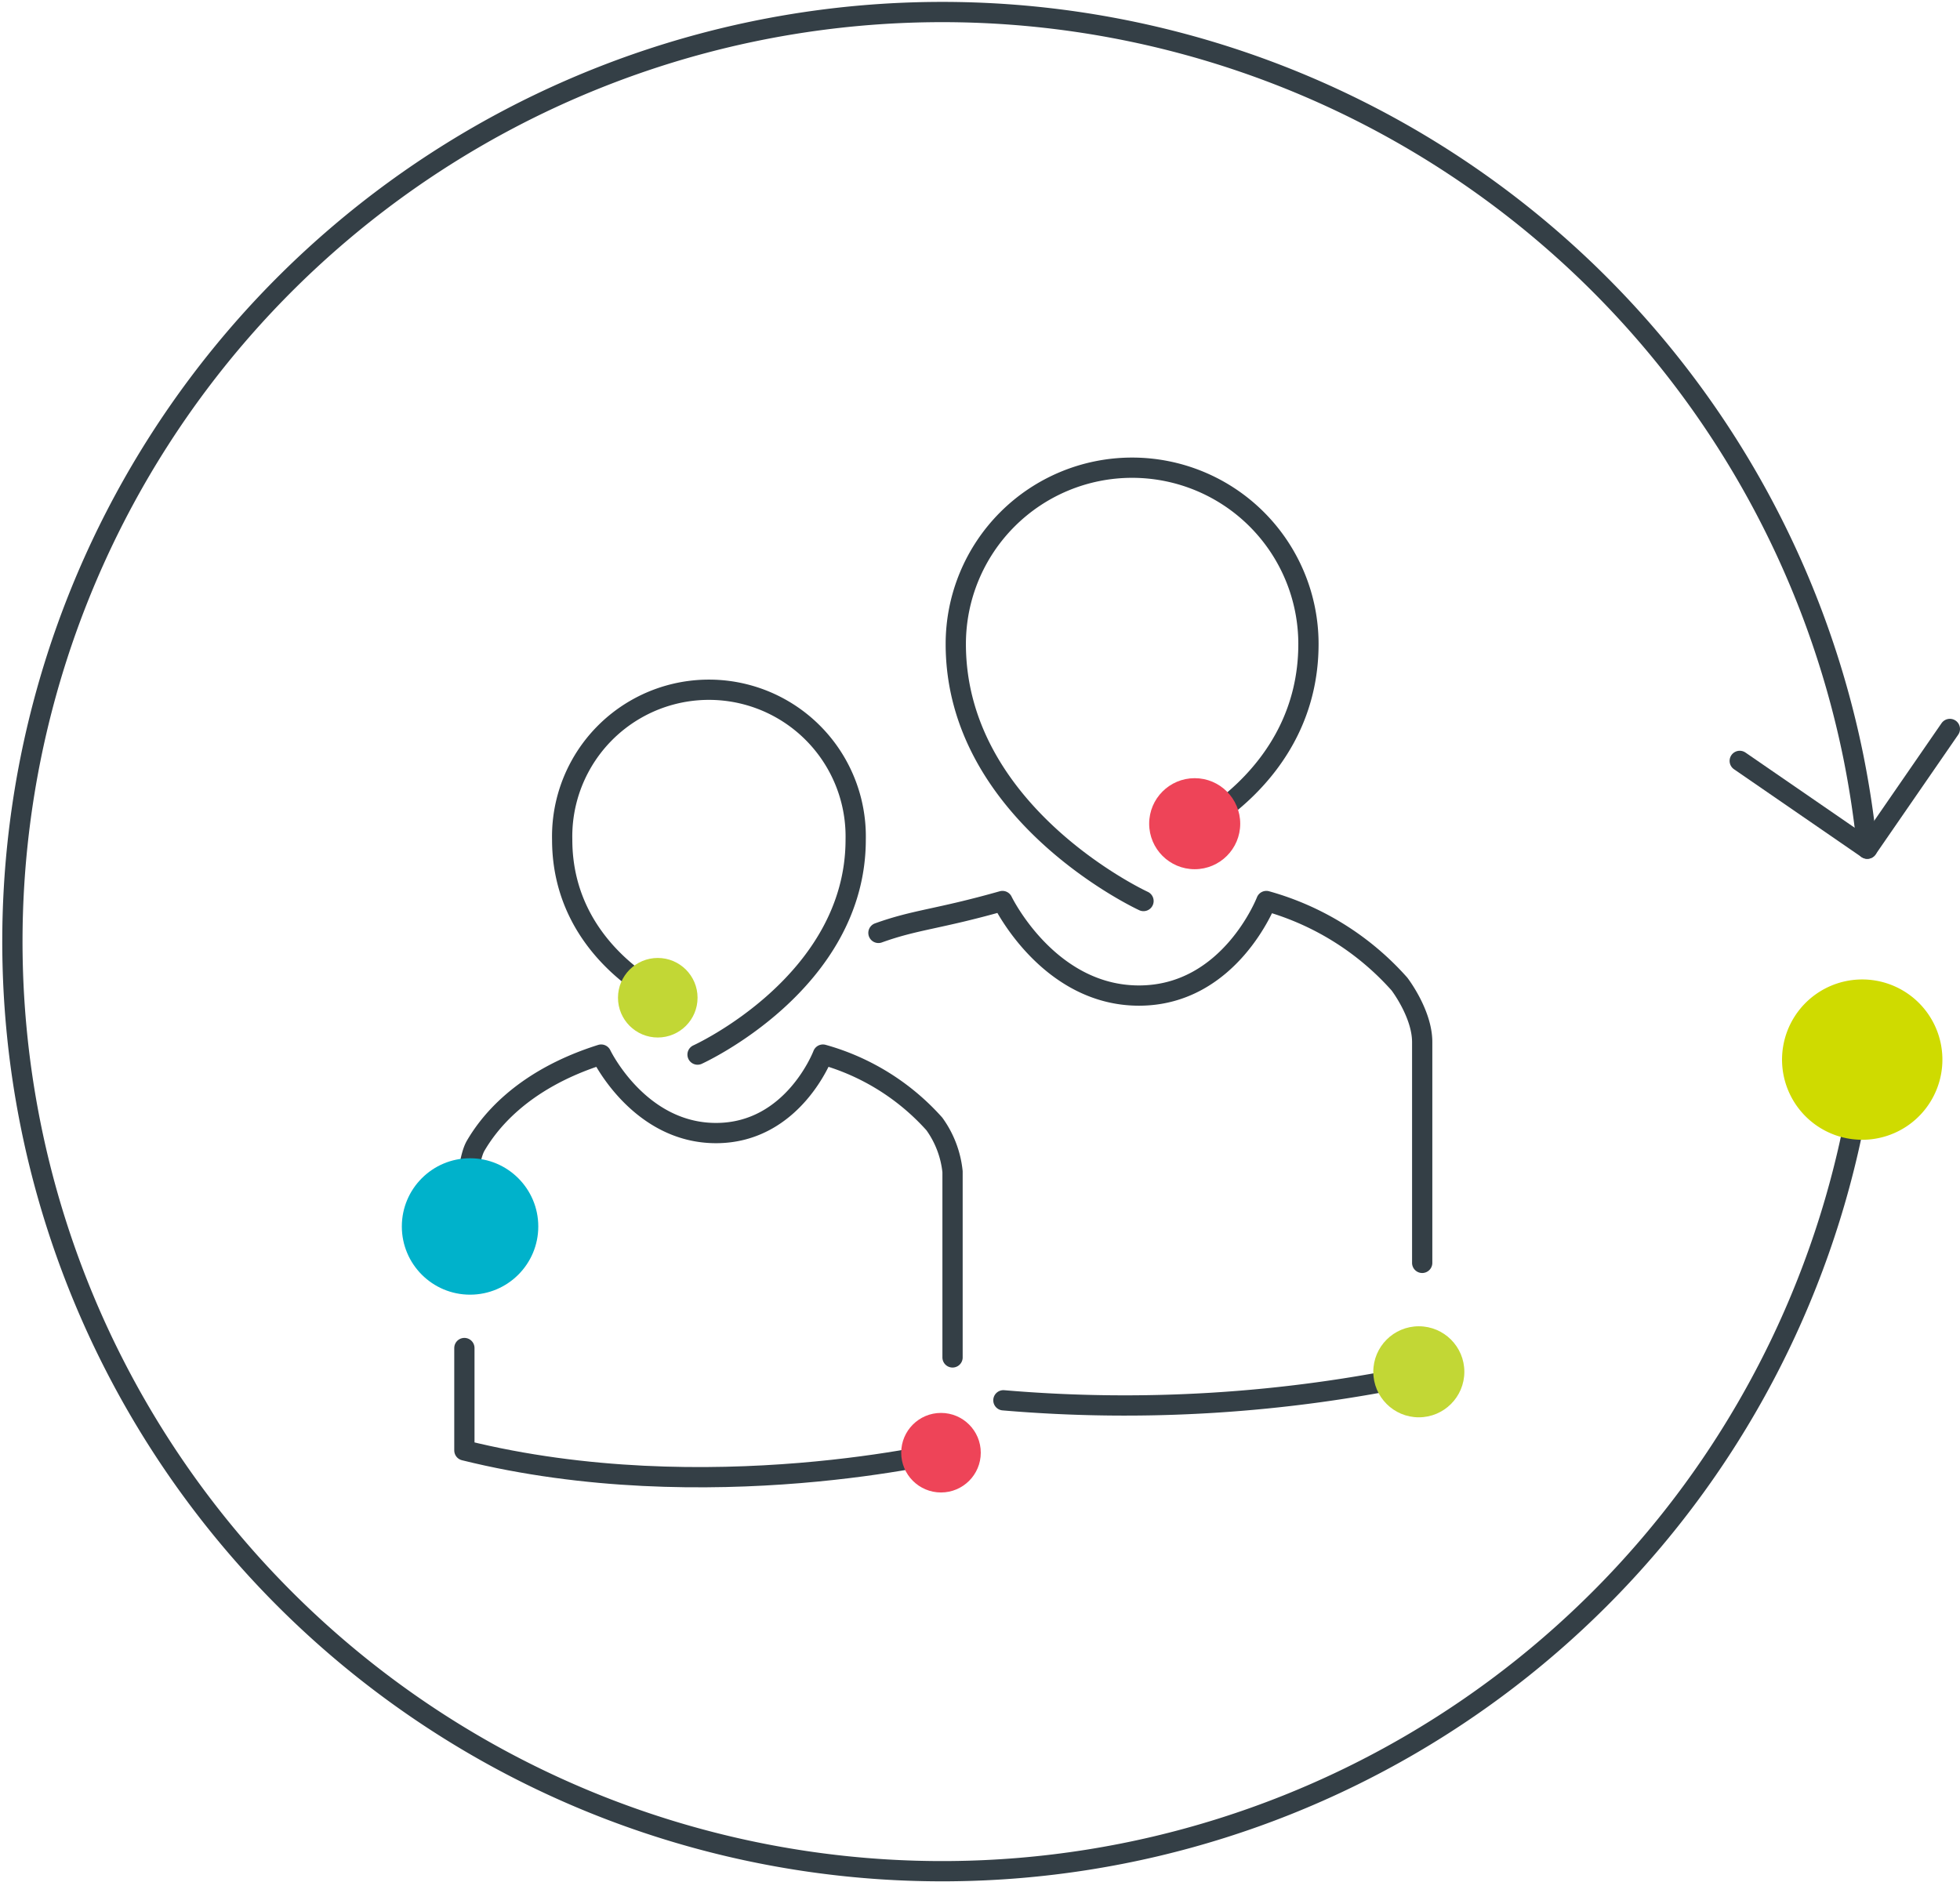 <svg id="Layer_1" data-name="Layer 1" xmlns="http://www.w3.org/2000/svg" viewBox="0 0 290.17 278.63"><title>teacher-student</title><line x1="276.44" y1="125.67" x2="257.56" y2="112.67" style="fill:none;stroke:#343f46;stroke-linecap:round;stroke-linejoin:round;stroke-width:3px"/><path d="M276.36,124.93q-.69-6.49-2-13a137.65,137.65,0,1,0,1.15,48.59" style="fill:none;stroke:#343f46;stroke-linecap:round;stroke-linejoin:round;stroke-width:3px"/><line x1="276.44" y1="125.67" x2="288.67" y2="107.94" style="fill:none;stroke:#343f46;stroke-linecap:round;stroke-linejoin:round;stroke-width:3px"/><path d="M287.39,158.93a11.87,11.87,0,1,0-13.72,9.67h0a11.87,11.87,0,0,0,13.72-9.67" style="fill:#cfdb00"/><path d="M103.27,156.16s23.41-10.61,23.41-31.83a21.73,21.73,0,1,0-43.45,0c0,16.84,15.66,23.58,15.66,23.58" style="fill:none;stroke:#343f46;stroke-linecap:round;stroke-linejoin:round;stroke-width:3px"/><path d="M68.75,183.11s0-10.61,1.68-13.47S76.83,160,89,156.16c0,0,5.56,11.62,17,11.62s15.83-11.62,15.83-11.62a34.59,34.59,0,0,1,16.5,10.27,14.65,14.65,0,0,1,2.69,7.07V201" style="fill:none;stroke:#343f46;stroke-linecap:round;stroke-linejoin:round;stroke-width:3px"/><path d="M141,214.77s-36.21,8.93-72.25,0V199.61" style="fill:none;stroke:#343f46;stroke-linecap:round;stroke-linejoin:round;stroke-width:3px"/><path d="M169.29,133.42s-27.79-12.8-27.79-38.06a26.1,26.1,0,1,1,52.21,0c0,20-18.69,28.13-18.69,28.13" style="fill:none;stroke:#343f46;stroke-linecap:round;stroke-linejoin:round;stroke-width:3px"/><path d="M130.05,138.14c5.56-2,8.76-2,18.36-4.72,0,0,6.74,14,20.21,14s18.86-14,18.86-14a41.08,41.08,0,0,1,19.7,12.29s3.37,4.38,3.37,8.59V187" style="fill:none;stroke:#343f46;stroke-linecap:round;stroke-linejoin:round;stroke-width:3px"/><path d="M210.55,203.48a211.19,211.19,0,0,1-62,3.87" style="fill:none;stroke:#343f46;stroke-linecap:round;stroke-linejoin:round;stroke-width:3px"/><circle cx="69.59" cy="181.61" r="10.1" style="fill:#00b2cb"/><circle cx="176.87" cy="121.97" r="6.74" style="fill:#ee4458"/><circle cx="139.31" cy="215.11" r="5.89" style="fill:#ee4458"/><circle cx="97.38" cy="147.74" r="5.89" style="fill:#c2d735"/><circle cx="210.05" cy="203.13" r="6.74" style="fill:#c2d735"/></svg>